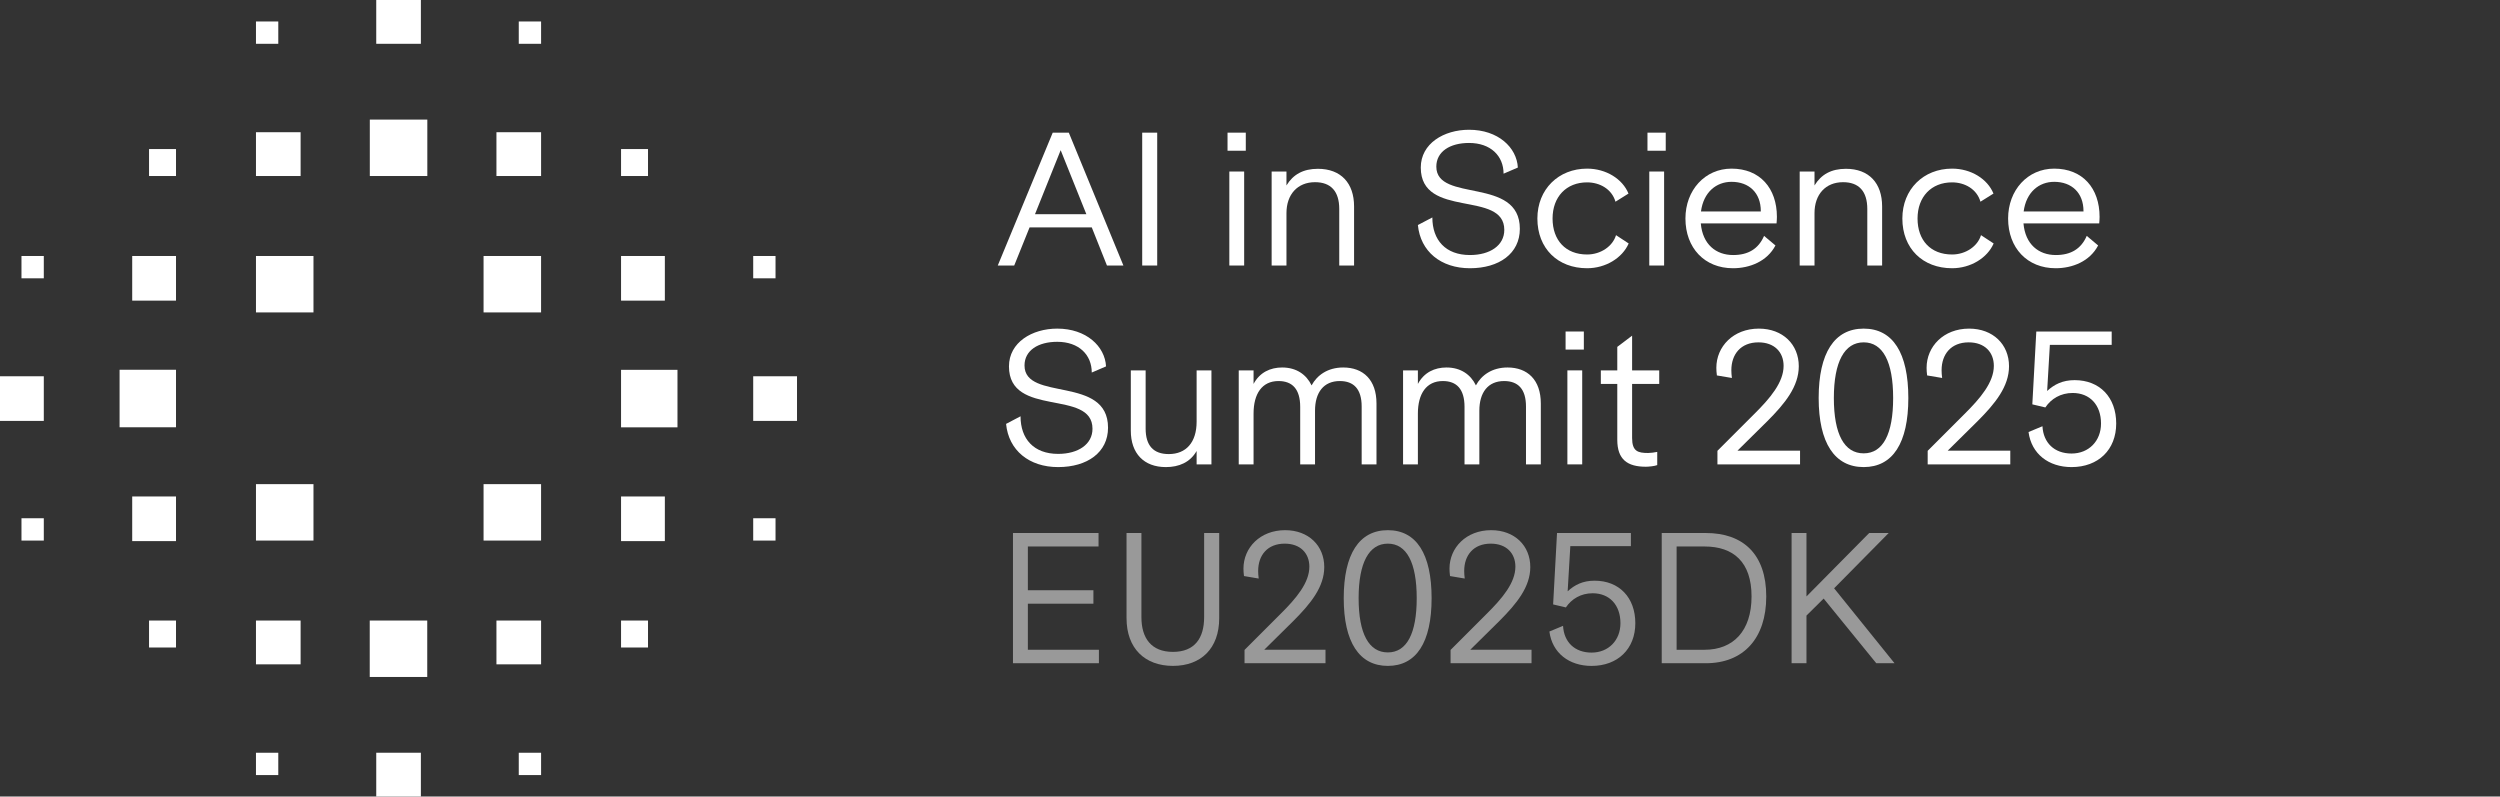 <?xml version="1.0" encoding="UTF-8"?><svg id="Graphics" xmlns="http://www.w3.org/2000/svg" viewBox="0 0 2074.39 660.94"><rect x="0" y="0" width="2074.39" height="660.94" fill="#333333" stroke="none"/><defs><style>.cls-1{opacity:.5;}.cls-1,.cls-2{fill:#fff;}</style></defs><rect class="cls-2" x="123.67" y="123.68" width="22.37" height="22.37"/><rect class="cls-2" x="212.39" y="17.82" width="18.52" height="18.52"/><rect class="cls-2" x="430.45" y="17.82" width="18.52" height="18.52"/><rect class="cls-2" x="17.82" y="430.02" width="18.52" height="18.52" transform="translate(-412.2 466.36) rotate(-90)"/><rect class="cls-2" x="17.82" y="212.41" width="18.52" height="18.52" transform="translate(-194.59 248.75) rotate(-90)"/><rect class="cls-2" x="624.98" y="212.41" width="18.52" height="18.52" transform="translate(855.91 -412.57) rotate(90)"/><rect class="cls-2" x="624.98" y="430.02" width="18.52" height="18.52" transform="translate(1073.52 -194.96) rotate(90)"/><rect class="cls-2" x="430.45" y="624.61" width="18.52" height="18.52" transform="translate(879.42 1267.73) rotate(180)"/><rect class="cls-2" x="212.39" y="624.61" width="18.52" height="18.52" transform="translate(443.3 1267.73) rotate(180)"/><rect class="cls-2" x="515.32" y="123.68" width="22.37" height="22.37"/><rect class="cls-2" x="212.39" y="109.71" width="37.04" height="36.34"/><rect class="cls-2" x="312.19" y="0" width="37.04" height="36.34"/><rect class="cls-2" x="312.19" y="624.61" width="37.04" height="36.34"/><rect class="cls-2" x="624.63" y="312.56" width="37.04" height="36.34" transform="translate(312.42 973.88) rotate(-90)"/><rect class="cls-2" x="-.35" y="312.56" width="37.04" height="36.34" transform="translate(348.9 312.56) rotate(90)"/><rect class="cls-2" x="411.93" y="109.71" width="37.04" height="36.34"/><rect class="cls-2" x="306.85" y="99.23" width="47.72" height="46.82"/><rect class="cls-2" x="515.32" y="514.9" width="22.37" height="22.37" transform="translate(1053.01 1052.17) rotate(180)"/><rect class="cls-2" x="123.67" y="514.9" width="22.37" height="22.37" transform="translate(269.71 1052.17) rotate(180)"/><rect class="cls-2" x="411.93" y="514.9" width="37.04" height="36.34" transform="translate(860.9 1066.14) rotate(180)"/><rect class="cls-2" x="212.39" y="514.9" width="37.04" height="36.34" transform="translate(461.82 1066.14) rotate(180)"/><rect class="cls-2" x="306.79" y="514.9" width="47.72" height="46.82" transform="translate(661.3 1076.62) rotate(180)"/><rect class="cls-2" x="514.97" y="212.76" width="37.04" height="36.34" transform="translate(764.42 -302.56) rotate(90)"/><rect class="cls-2" x="514.97" y="412.3" width="37.04" height="36.34" transform="translate(963.96 -103.02) rotate(90)"/><rect class="cls-2" x="514.87" y="307.32" width="47.72" height="46.82" transform="translate(869.46 -208) rotate(90)"/><rect class="cls-2" x="109.35" y="412.3" width="37.04" height="36.34" transform="translate(-302.6 558.34) rotate(-90)"/><rect class="cls-2" x="109.35" y="212.76" width="37.04" height="36.34" transform="translate(-103.06 358.8) rotate(-90)"/><rect class="cls-2" x="98.77" y="307.26" width="47.72" height="46.82" transform="translate(-208.04 453.3) rotate(-90)"/><rect class="cls-2" x="212.39" y="212.41" width="47.72" height="46.82"/><rect class="cls-2" x="401.24" y="212.41" width="47.72" height="46.82"/><rect class="cls-2" x="212.39" y="401.72" width="47.72" height="46.82"/><rect class="cls-2" x="401.24" y="401.72" width="47.72" height="46.82"/><path class="cls-2" d="M873.5,110.07h13.35l45.3,110.25h-13.65l-12.6-31.65h-51.6l-12.75,31.65h-13.65l45.6-110.25ZM901.4,177.72l-21.3-53.1-21.3,53.1h42.6Z"/><path class="cls-2" d="M947.75,110.07h12.45v110.25h-12.45v-110.25Z"/><path class="cls-2" d="M1018.55,110.07h15.15v15h-15.15v-15ZM1020.05,142.32h12.3v78h-12.3v-78Z"/><path class="cls-2" d="M1055.15,142.32h12.3v11.55c5.55-9.15,13.95-13.8,26.1-13.8,19.05,0,30,11.85,30,31.2v49.05h-12.3v-46.95c0-14.55-6.9-22.2-20.1-22.2-14.55,0-23.7,10.2-23.7,25.65v43.5h-12.3v-78Z"/><path class="cls-2" d="M1176.5,186.72l12-6.3c0,18.75,10.95,31.2,31.2,31.2,16.65,0,28.5-7.95,28.5-20.85,0-33.3-69.3-8.85-69.3-51.75,0-19.95,19.2-31.35,40.05-31.35,24.15,0,39.6,14.7,40.5,31.35l-11.85,5.1c0-14.7-10.65-25.5-28.65-25.5-15.9,0-27.15,7.2-27.15,19.65,0,30.15,69.3,7.95,69.3,51.6,0,20.55-17.25,32.7-41.4,32.7s-41.1-13.95-43.2-35.85Z"/><path class="cls-2" d="M1275.65,181.32c0-24.3,17.55-41.4,41.25-41.4,15.75,0,29.4,8.55,34.35,20.7l-10.8,6.75c-3-10.5-13.05-16.05-23.55-16.05-17.25,0-28.65,12-28.65,30s10.8,29.85,28.65,29.85c11.4,0,21.3-6.9,24-16.05l10.5,6.9c-5.25,12-19.05,20.55-34.5,20.55-24.3,0-41.25-16.35-41.25-41.25Z"/><path class="cls-2" d="M1367,110.07h15.15v15h-15.15v-15ZM1368.5,142.32h12.3v78h-12.3v-78Z"/><path class="cls-2" d="M1398.5,181.32c0-23.55,16.2-41.4,38.25-41.4,23.55,0,37.65,16.2,37.65,40.05,0,1.65-.15,3.6-.3,5.4h-62.85c1.5,17.4,12.6,26.25,26.85,26.25,12.45,0,21-5.1,25.65-15.9l9.45,7.95c-6.9,13.2-21.3,18.9-35.25,18.9-23.55,0-39.45-16.8-39.45-41.25ZM1461.04,175.47v-.3c0-15.15-9.75-24.3-24.3-24.3-12.6,0-23.25,8.55-25.35,24.6h49.65Z"/><path class="cls-2" d="M1493.3,142.32h12.3v11.55c5.55-9.15,13.95-13.8,26.1-13.8,19.05,0,30,11.85,30,31.2v49.05h-12.3v-46.95c0-14.55-6.9-22.2-20.1-22.2-14.55,0-23.7,10.2-23.7,25.65v43.5h-12.3v-78Z"/><path class="cls-2" d="M1578.49,181.32c0-24.3,17.55-41.4,41.25-41.4,15.75,0,29.4,8.55,34.35,20.7l-10.8,6.75c-3-10.5-13.05-16.05-23.55-16.05-17.25,0-28.65,12-28.65,30s10.8,29.85,28.65,29.85c11.4,0,21.3-6.9,24-16.05l10.5,6.9c-5.25,12-19.05,20.55-34.5,20.55-24.3,0-41.25-16.35-41.25-41.25Z"/><path class="cls-2" d="M1666.24,181.32c0-23.55,16.2-41.4,38.25-41.4,23.55,0,37.65,16.2,37.65,40.05,0,1.65-.15,3.6-.3,5.4h-62.85c1.5,17.4,12.6,26.25,26.85,26.25,12.45,0,21-5.1,25.65-15.9l9.45,7.95c-6.9,13.2-21.3,18.9-35.25,18.9-23.55,0-39.45-16.8-39.45-41.25ZM1728.79,175.47v-.3c0-15.15-9.75-24.3-24.3-24.3-12.6,0-23.25,8.55-25.35,24.6h49.65Z"/><path class="cls-2" d="M834.8,351.72l12-6.3c0,18.75,10.95,31.2,31.2,31.2,16.65,0,28.5-7.95,28.5-20.85,0-33.3-69.3-8.85-69.3-51.75,0-19.95,19.2-31.35,40.05-31.35,24.15,0,39.6,14.7,40.5,31.35l-11.85,5.1c0-14.7-10.65-25.5-28.65-25.5-15.9,0-27.15,7.2-27.15,19.65,0,30.15,69.3,7.95,69.3,51.6,0,20.55-17.25,32.7-41.4,32.7s-41.1-13.95-43.2-35.85Z"/><path class="cls-2" d="M938.3,357.42v-50.1h12.3v48.3c0,14.1,6.45,21.15,19.2,21.15,14.4,0,23.1-9.75,23.1-26.85v-42.6h12.3v78h-12.3v-11.1c-5.4,9.45-14.7,13.35-25.5,13.35-18.3,0-29.1-11.4-29.1-30.15Z"/><path class="cls-2" d="M1027.85,307.32h12.3v11.25c5.1-9.6,13.95-13.65,23.7-13.65,11.85,0,20.1,5.85,24.45,14.85,4.5-8.4,13.35-14.85,26.25-14.85,16.5,0,27.6,10.2,27.6,29.85v50.55h-12.3v-48c0-14.55-6.6-21.15-18.15-21.15-13.35,0-20.55,9.45-20.55,24.6v44.55h-12.3v-47.7c0-14.85-6.6-21.45-18-21.45-13.65,0-20.7,10.5-20.7,27v42.15h-12.3v-78Z"/><path class="cls-2" d="M1164.2,307.32h12.3v11.25c5.1-9.6,13.95-13.65,23.7-13.65,11.85,0,20.1,5.85,24.45,14.85,4.5-8.4,13.35-14.85,26.25-14.85,16.5,0,27.6,10.2,27.6,29.85v50.55h-12.3v-48c0-14.55-6.6-21.15-18.15-21.15-13.35,0-20.55,9.45-20.55,24.6v44.55h-12.3v-47.7c0-14.85-6.6-21.45-18-21.45-13.65,0-20.7,10.5-20.7,27v42.15h-12.3v-78Z"/><path class="cls-2" d="M1299.05,275.07h15.15v15h-15.15v-15ZM1300.55,307.32h12.3v78h-12.3v-78Z"/><path class="cls-2" d="M1341.95,364.92v-46.35h-13.65v-11.25h13.65v-19.5l12.3-9.3v28.8h22.5v11.25h-22.5v44.85c0,11.1,4.8,12.45,13.35,12.45,1.95,0,5.4-.45,7.5-.9v10.95c-2.25.9-7.2,1.35-9.45,1.35-15.3,0-23.7-6-23.7-22.35Z"/><path class="cls-2" d="M1425.05,374.07l30.45-30.45c13.35-13.2,24.45-26.4,24.45-40.05,0-11.4-7.65-19.5-20.85-19.5-14.7,0-22.5,9.9-22.5,23.1,0,1.95.15,4.2.45,6.45l-12.45-2.1c-.3-2.1-.45-4.5-.45-6.3,0-17.7,14.1-32.55,35.25-32.55,19.95,0,33.15,13.2,33.15,31.2,0,16.8-11.4,30.9-26.1,45.6l-24.75,24.45h51.9v11.4h-68.55v-11.25Z"/><path class="cls-2" d="M1509.05,330.27c0-37.35,13.05-57.6,37.35-57.6s37.05,20.25,37.05,57.6-12.9,57.3-37.05,57.3-37.35-20.1-37.35-57.3ZM1570.85,330.27c0-30.15-8.55-46.2-24.45-46.2s-24.75,16.05-24.75,46.2,8.7,45.9,24.75,45.9,24.45-16.05,24.45-45.9Z"/><path class="cls-2" d="M1599.5,374.07l30.45-30.45c13.35-13.2,24.45-26.4,24.45-40.05,0-11.4-7.65-19.5-20.85-19.5-14.7,0-22.5,9.9-22.5,23.1,0,1.95.15,4.2.45,6.45l-12.45-2.1c-.3-2.1-.45-4.5-.45-6.3,0-17.7,14.1-32.55,35.25-32.55,19.95,0,33.15,13.2,33.15,31.2,0,16.8-11.4,30.9-26.1,45.6l-24.75,24.45h51.9v11.4h-68.55v-11.25Z"/><path class="cls-2" d="M1683.19,358.47l11.55-4.8c.75,13.8,9.9,22.65,24.15,22.65s24.45-10.35,24.45-24.9c0-15.3-9.15-25.35-23.55-25.35-9.9,0-17.85,4.8-22.65,12l-10.8-2.55,3.3-60.45h62.55v11.1h-51.3l-2.25,38.25c5.85-5.4,12.75-9,22.8-9,20.85,0,34.5,14.25,34.5,36s-14.85,36.15-37.05,36.15c-19.05,0-33.3-10.95-35.7-29.1Z"/><path class="cls-1" d="M840.52,442.27h71v11.17h-58.65v36.31h54.39v11.17h-54.39v38.22h58.95v11.17h-71.3v-108.05Z"/><path class="cls-1" d="M934.75,512.98v-70.71h12.35v69.83c0,17.49,8.23,28.81,26.17,28.81s25.87-11.32,25.87-28.81v-69.83h12.5v70.71c0,24.99-15,39.54-38.37,39.54s-38.51-14.55-38.51-39.54Z"/><path class="cls-1" d="M1032.65,539.29l29.84-29.84c13.08-12.94,23.96-25.87,23.96-39.25,0-11.17-7.5-19.11-20.43-19.11-14.41,0-22.05,9.7-22.05,22.64,0,1.91.15,4.12.44,6.32l-12.2-2.06c-.29-2.06-.44-4.41-.44-6.17,0-17.35,13.82-31.9,34.55-31.9,19.55,0,32.49,12.94,32.49,30.58,0,16.46-11.17,30.28-25.58,44.69l-24.25,23.96h50.86v11.17h-67.18v-11.03Z"/><path class="cls-1" d="M1114.97,496.37c0-36.6,12.79-56.45,36.6-56.45s36.31,19.85,36.31,56.45-12.64,56.16-36.31,56.16-36.6-19.7-36.6-56.16ZM1175.53,496.37c0-29.55-8.38-45.28-23.96-45.28s-24.25,15.73-24.25,45.28,8.53,44.98,24.25,44.98,23.96-15.73,23.96-44.98Z"/><path class="cls-1" d="M1203.61,539.29l29.84-29.84c13.08-12.94,23.96-25.87,23.96-39.25,0-11.17-7.5-19.11-20.43-19.11-14.41,0-22.05,9.7-22.05,22.64,0,1.91.15,4.12.44,6.32l-12.2-2.06c-.29-2.06-.44-4.41-.44-6.17,0-17.35,13.82-31.9,34.55-31.9,19.55,0,32.49,12.94,32.49,30.58,0,16.46-11.17,30.28-25.58,44.69l-24.25,23.96h50.86v11.17h-67.18v-11.03Z"/><path class="cls-1" d="M1285.63,524l11.32-4.7c.74,13.52,9.7,22.2,23.67,22.2s23.96-10.14,23.96-24.4c0-14.99-8.97-24.84-23.08-24.84-9.7,0-17.49,4.7-22.2,11.76l-10.58-2.5,3.23-59.24h61.3v10.88h-50.27l-2.21,37.49c5.73-5.29,12.5-8.82,22.34-8.82,20.43,0,33.81,13.97,33.81,35.28s-14.55,35.43-36.31,35.43c-18.67,0-32.63-10.73-34.99-28.52Z"/><path class="cls-1" d="M1378.83,442.27h36.6c31.16,0,50.13,17.79,50.13,52.63s-18.96,55.42-50.13,55.42h-36.6v-108.05ZM1414.4,539.15c23.81,0,38.96-15.58,38.96-44.25s-15.14-41.45-38.96-41.45h-23.23v85.7h23.23Z"/><path class="cls-1" d="M1486.58,442.27h12.35v52.63l52.04-52.63h16.17l-45.28,45.87,50.13,62.18h-15.14l-43.66-53.66-14.26,14.11v39.54h-12.35v-108.05Z"/></svg>